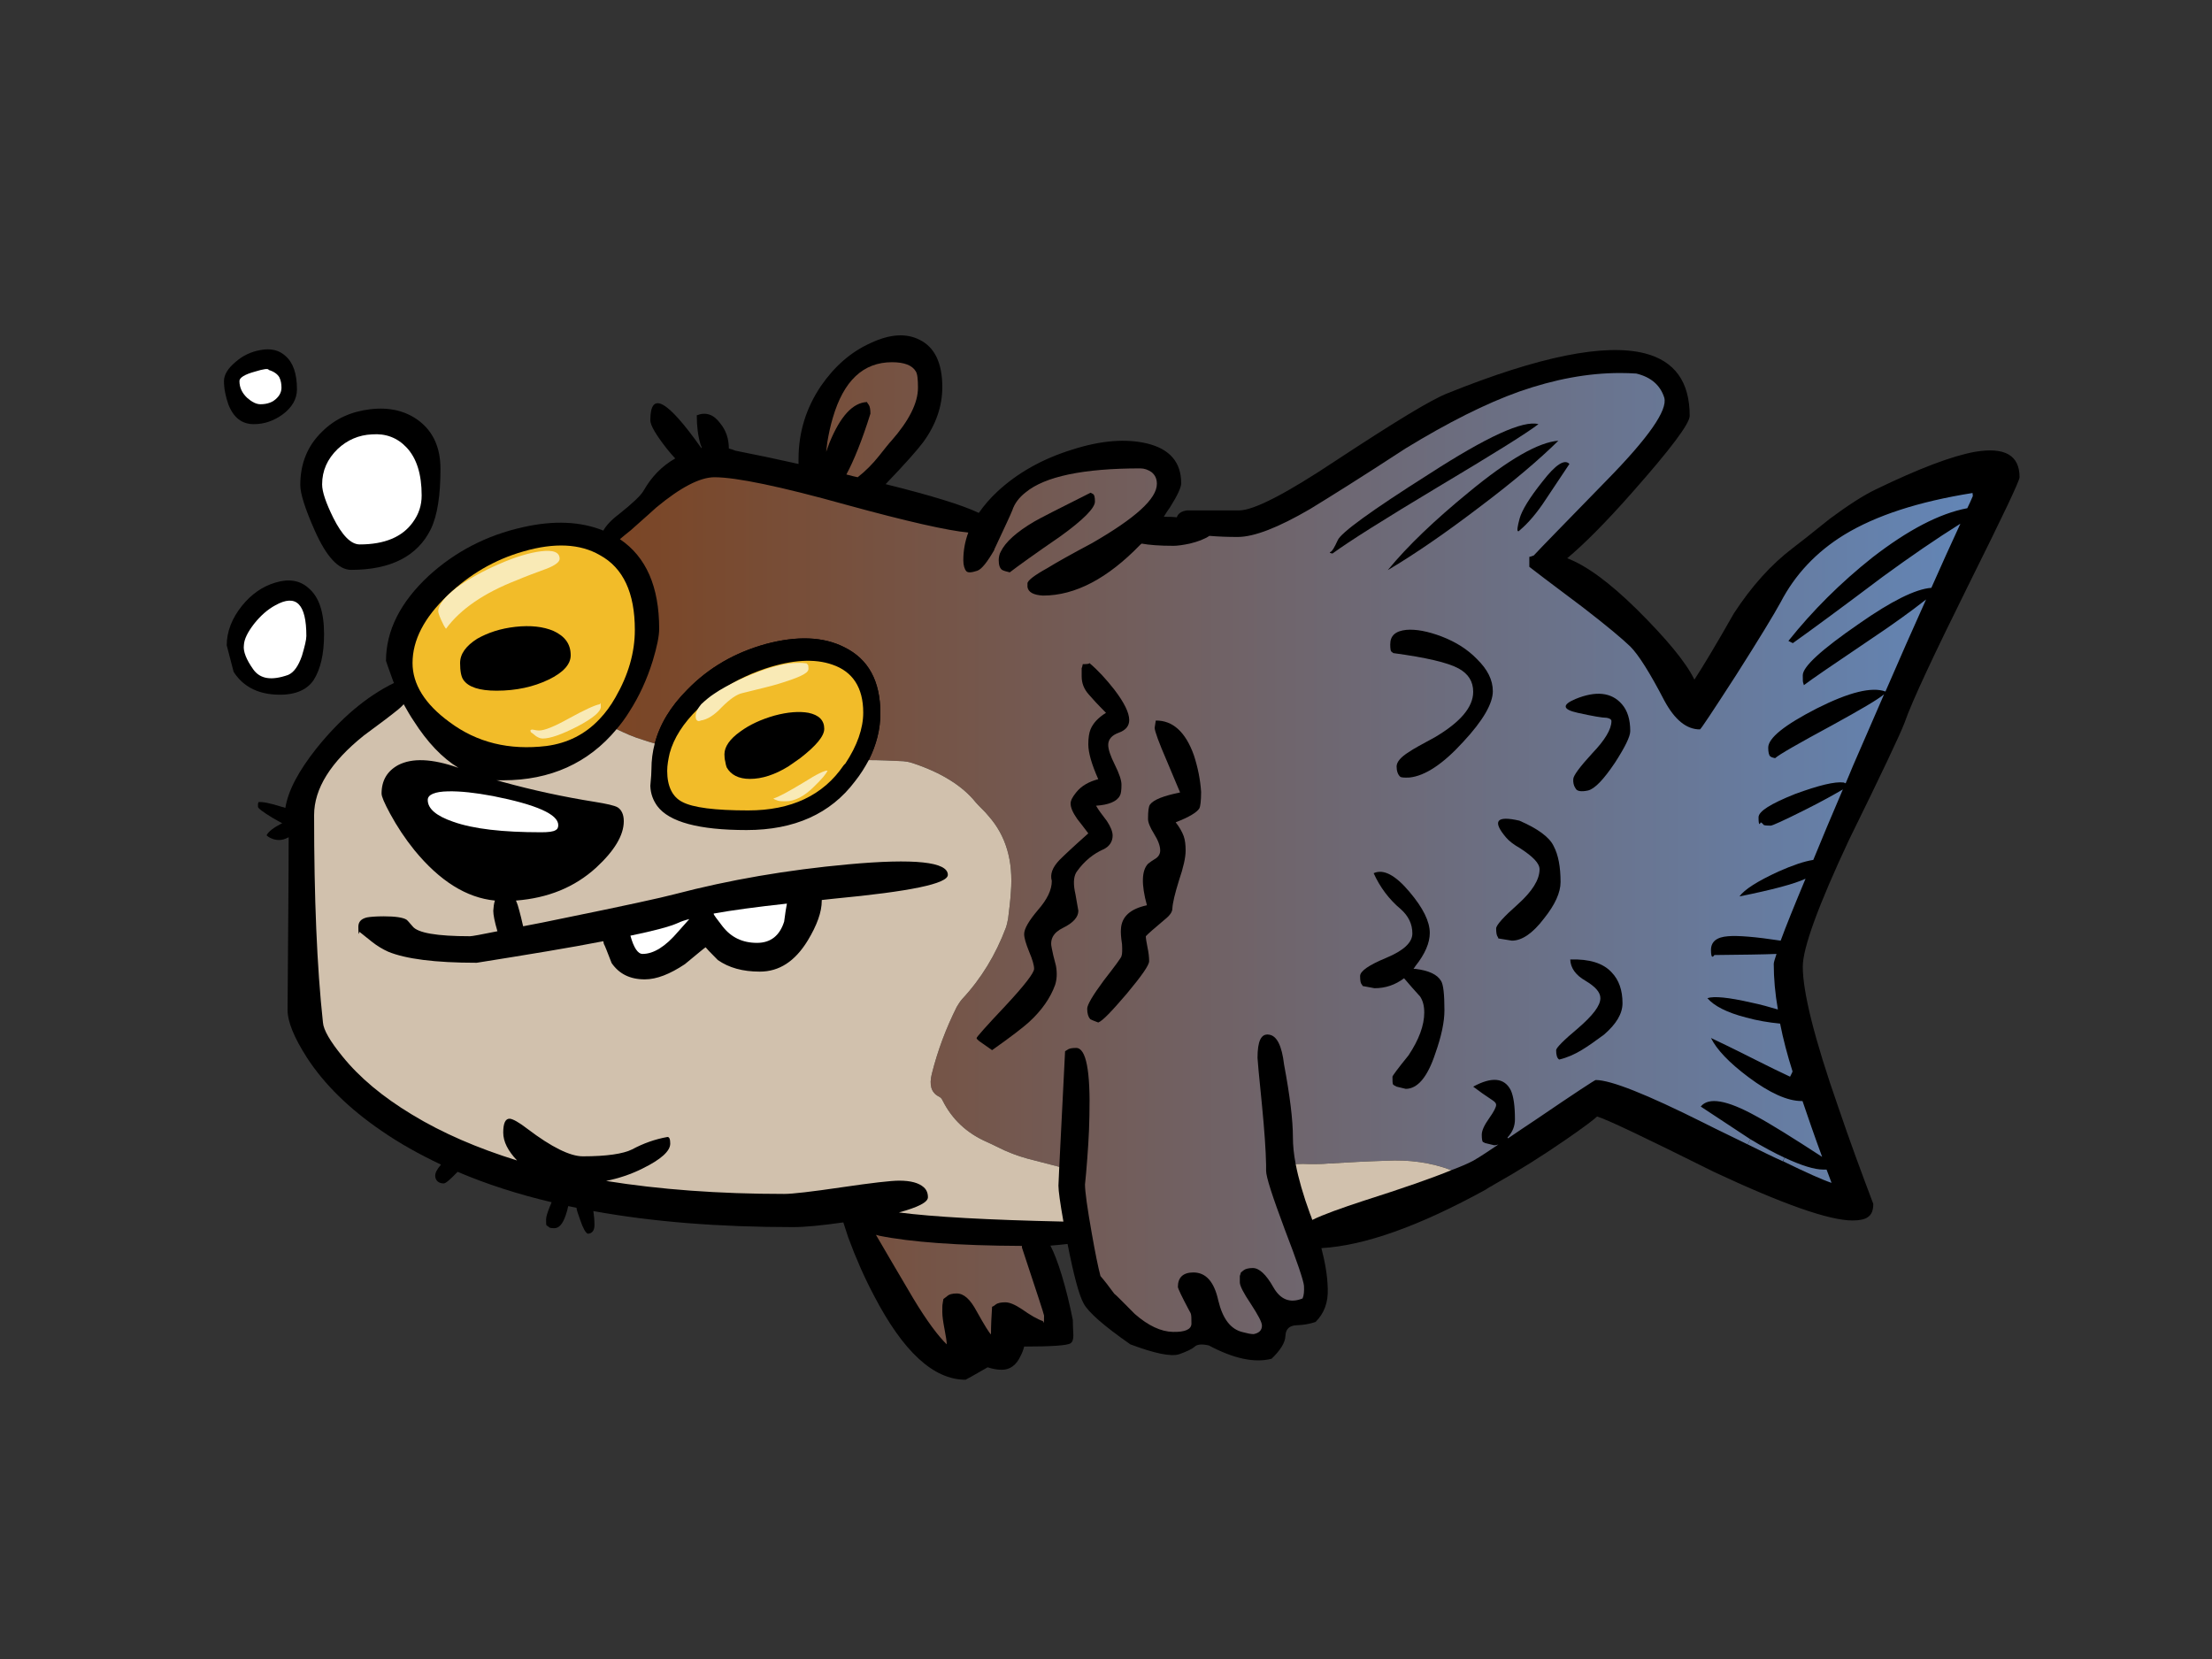 <?xml version="1.0" encoding="UTF-8" standalone="no"?>
<svg
   xmlns:dc="http://purl.org/dc/elements/1.1/"
   xmlns:cc="http://creativecommons.org/ns#"
   xmlns:rdf="http://www.w3.org/1999/02/22-rdf-syntax-ns#"
   xmlns:svg="http://www.w3.org/2000/svg"
   xmlns="http://www.w3.org/2000/svg"
   xmlns:sodipodi="http://sodipodi.sourceforge.net/DTD/sodipodi-0.dtd"
   xmlns:inkscape="http://www.inkscape.org/namespaces/inkscape"
   width="800px"
   height="600px"
   viewBox="0 0 800 600"
   version="1.1"
   id="svg2"
   sodipodi:version="0.32"
   inkscape:version="0.46"
   sodipodi:docname="../sf1.html"
   inkscape:output_extension="org.inkscape.output.svg.inkscape">
  <rect x="0" y="0" width="800" height="600" fill="#333333" stroke="none"/>
  <defs
     id="defs88">
    <inkscape:perspective
       sodipodi:type="inkscape:persp3d"
       inkscape:vp_x="0 : 300 : 1"
       inkscape:vp_y="0 : 1000 : 0"
       inkscape:vp_z="800 : 300 : 1"
       inkscape:persp3d-origin="400 : 200 : 1"
       id="perspective92" />
  </defs>
  <sodipodi:namedview
     inkscape:window-height="824"
     inkscape:window-width="1140"
     inkscape:pageshadow="2"
     inkscape:pageopacity="0.0"
     guidetolerance="10.0"
     gridtolerance="10.0"
     objecttolerance="10.0"
     borderopacity="1.0"
     bordercolor="#666666"
     pagecolor="#ffffff"
     id="base"
     showgrid="false"
     inkscape:zoom="1.3575"
     inkscape:cx="416.51043"
     inkscape:cy="321.83047"
     inkscape:window-x="20"
     inkscape:window-y="20"
     inkscape:current-layer="g4" />
  <g
     transform="matrix(1,0,0,-1,0,600)"
     id="g4">
     <animateMotion values="0,0; 3,30; 0,0" dur="15" calcMode="spline" keySplines="0.5,0,0.5,1;0.5,0,0.5,1" repeatCount="indefinite"/>
    <g
       id="bubble1">
      <path
         transform="translate(99.6,381.1)"
         d="M -12.1,-0.2 C -15.7,-4.7 -17.6,-9.5 -17.6,-14.5 L -15.1,-24.1 C -11.8,-29.2 -6.8,-31.9 -0.1,-32.3 C 6.5,-32.7 11.2,-30.9 13.8,-27.1 C 16.3,-23.2 17.6,-17.7 17.6,-10.5 C 17.6,-2.5 15.8,3 12,6.2 C 8.9,9 4.9,9.7 0,8.2 C -4.7,6.8 -8.7,4 -12.1,-0.2"
         id="path7" />
      <path
         transform="translate(110.8,370)"
         d="M 0,0 C 0,11.6 -3.7,15.3 -11.2,11.1 C -14,9.6 -16.5,7.4 -18.9,4.4 C -21.2,1.4 -22.5,-1.1 -22.6,-3.4 C -22.9,-5.6 -21.7,-8.6 -19.2,-12.1 C -16.7,-15.6 -12.6,-16.2 -6.6,-14.1 C -4.5,-13.2 -2.9,-10.9 -1.6,-7.2 C -0.6,-3.8 0,-1.4 0,0"
         id="path9"
         fill="white" >
        </path>
      <animateTransform attributeName="transform" begin="0" type="translate" from="0,0" to="-30,300" dur="7s" repeatCount="indefinite"/>
    </g>
    <g
       id="bubble2">
      <path
         transform="translate(122.1,437.6)"
         d="M 33.7,-29 C 36.1,-24 37.2,-16.8 37.2,-7.2 C 37.2,0.5 34.6,6.3 29.3,10.3 C 24.6,13.8 18.8,15.2 11.9,14.4 C 5,13.6 -0.9,11 -5.6,6.3 C -10.9,1.2 -13.5,-5.3 -13.5,-13 C -13.5,-16.1 -11.8,-21.5 -8.3,-29.4 C -4.1,-38.9 0.3,-43.7 4.9,-43.7 C 19.3,-43.7 28.9,-38.7 33.7,-29"
         id="path12" />
      <path
         transform="translate(134.5,442.9)"
         d="M 0,0 C -4.7,-0.2 -8.9,-2 -12.4,-5.3 C -16.1,-8.9 -18,-13.1 -18,-18.1 C -18,-20.8 -16.6,-24.8 -14,-30.1 C -10.8,-36.5 -7.6,-39.8 -4.4,-39.8 C 4.6,-39.8 11,-37.1 14.8,-31.8 C 17,-28.8 18,-25.6 18,-22.1 C 18,-14.4 16.2,-8.6 12.5,-4.7 C 9.2,-1.2 5,0.4 0,0"
         id="path14"
         fill="white" />
      <animateTransform attributeName="transform" begin="0" type="translate" from="-50,-50" to="0,300" dur="6s" repeatCount="indefinite"/>te"/>
    </g>
    <g
       id="bubble3">
      <path
         transform="translate(92.2,465.6)"
         d="M 11,5.7 C 8.7,7.8 5.7,8.5 2,7.8 C -1.4,7.2 -4.4,5.8 -7,3.5 C -9.8,1.2 -11.2,-1.2 -11.2,-3.4 C -11.2,-6.2 -10.6,-9 -9.6,-11.9 C -7.7,-16.7 -4.7,-19 -0.4,-19 C 3.4,-19 6.8,-17.8 10,-15.5 C 13.4,-13 15.2,-9.9 15.2,-6.4 C 15.2,-0.7 13.8,3.3 11,5.7"
         id="path17" />
      <path
         transform="translate(97.2,466.2)"
         d="M 0,0 C -0.1,0.6 -1.8,0.4 -5,-0.6 C -8.7,-1.6 -10.6,-2.8 -10.6,-4 C -10.6,-6.3 -9.7,-8.3 -7.8,-10.1 C -6.1,-11.6 -4.5,-12.4 -3,-12.4 C -0.4,-12.4 1.6,-11.6 3,-10.1 C 4.1,-9 4.6,-7.7 4.6,-6.4 C 4.6,-5.1 4.4,-3.8 3.8,-2.6 C 3.2,-1.6 2,-0.6 0,0"
         id="path19"
         fill="white" />
         <animateTransform attributeName="transform" begin="0" type="translate" from="0,-100" to="10,300" dur="8s" repeatCount="indefinite"/>
    </g>
    <path
       id="outline"
       d="M 19.3,-15.3 C 19.3,-3 13.9,4.5 3.1,7.3 C -11.4,11 -35.2,6.2 -68.2,-7.1 C -74,-9.3 -87.4,-17.5 -108.4,-31.3 C -126.7,-43.5 -138.4,-49.5 -143.7,-49.5 L -162.6,-49.5 C -164.4,-49.8 -165.7,-50.5 -166.2,-52 C -167.7,-51.8 -169.3,-51.8 -170.9,-51.8 C -170.2,-50.6 -169.4,-49.4 -168.6,-48.3 C -165.9,-44 -164.6,-41.1 -164.6,-39.7 C -164.6,-32.1 -168.7,-27.3 -176.9,-25.3 C -184.4,-23.5 -193.4,-24.1 -204,-27.5 C -214.7,-30.8 -223.8,-35.9 -231.1,-42.7 C -233.7,-45.1 -236,-47.8 -237.8,-50.4 C -243.9,-47.5 -255,-44.1 -271.5,-40 C -264.4,-32.6 -259.9,-27.5 -257.9,-24.8 C -253.3,-18.5 -251,-11.8 -251,-4.9 C -251,3.7 -253.7,9.5 -259.2,12.2 C -264.1,14.7 -270,14.3 -277,11 C -284.1,7.8 -290,2.6 -294.9,-4.5 C -300.3,-12.5 -303,-21.3 -303,-30.9 L -303,-32.7 C -310.6,-31 -318.1,-29.4 -325.8,-27.9 C -326.6,-27.6 -327.4,-27.3 -328.2,-27.1 C -328.2,-23.7 -329.2,-20.5 -331.4,-17.9 C -333.7,-14.8 -336.5,-13.8 -339.8,-15.1 C -339.8,-18.9 -339.4,-22.5 -338.4,-25.8 C -338.2,-26.1 -338.1,-26.5 -338,-26.9 L -338.2,-26.9 C -350.5,-9.5 -356.6,-6.1 -356.6,-16.9 C -356.6,-18.7 -354.6,-22.1 -350.7,-27.1 C -349.6,-28.5 -348.6,-29.6 -347.6,-30.7 C -352.5,-33.5 -356.2,-37.4 -359,-42.3 C -360,-44.1 -363.1,-47 -368,-50.9 C -370.8,-53 -372.6,-55 -373.6,-56.8 C -381.7,-53.5 -391.5,-53 -402.8,-55.6 C -415.8,-58.5 -427.2,-64.4 -436.8,-73.2 C -447,-82.7 -452.2,-93 -452.2,-103.9 C -452.2,-104 -451.4,-106.3 -449.8,-110.7 C -449.7,-111.1 -449.5,-111.5 -449.3,-111.9 C -459.3,-116.8 -468.6,-124.7 -477.3,-135.5 C -483.8,-143.7 -487.6,-150.8 -488.6,-157.1 C -489,-156.9 -489.4,-156.8 -489.9,-156.7 C -494,-155.4 -496.9,-154.8 -498.3,-155 C -498.4,-155.2 -498.4,-155.4 -498.5,-155.6 L -498.5,-156.7 C -498.5,-157.2 -496.7,-158.6 -493.2,-160.7 C -491.9,-161.5 -490.7,-162.1 -489.6,-162.7 L -489.9,-162.7 C -492.8,-164.2 -494.7,-165.6 -495.4,-167 C -495.1,-167.3 -494.6,-167.7 -493.7,-168.1 C -492.6,-168.6 -491.6,-168.7 -490.7,-168.7 C -489.9,-168.7 -488.7,-168.4 -487.4,-167.7 C -487.4,-181.3 -487.6,-202.1 -487.8,-230.1 C -487.8,-234.5 -485.4,-240.2 -480.8,-247.4 C -474.5,-257.1 -465.5,-265.9 -453.8,-273.9 C -447.3,-278.4 -440.1,-282.4 -432.3,-286.1 C -433.7,-287.7 -434.4,-289 -434.4,-290.1 C -434.4,-290.6 -434.3,-291.1 -434,-291.6 C -433.5,-292.4 -432.6,-292.9 -431.3,-292.9 C -430.6,-292.9 -429,-291.5 -426.3,-288.7 C -416,-293.1 -404.6,-296.8 -392.3,-299.7 C -392.5,-300.3 -392.8,-300.9 -393,-301.4 C -393.8,-303.4 -394.3,-305 -394.3,-305.9 C -394.3,-307.3 -394.3,-308 -394.1,-308.1 C -393.7,-308.4 -393.3,-308.6 -393,-308.9 C -392.8,-309 -392.2,-309.1 -391.4,-309.1 C -389.6,-309.1 -388.3,-307.6 -387.2,-304.4 C -386.8,-303.3 -386.5,-302.1 -386.3,-301.1 C -385.3,-301.3 -384.3,-301.5 -383.3,-301.7 C -383.3,-302.3 -382.8,-303.8 -381.9,-306.3 C -380.9,-309.2 -380,-310.8 -379.2,-311.1 C -377.6,-311 -376.8,-309.9 -376.8,-307.9 C -376.8,-306 -377,-304.4 -377.2,-302.9 C -355.8,-306.8 -331.7,-308.7 -305,-308.7 C -300.6,-308.7 -294.6,-308.1 -286.8,-307 C -286.3,-308.5 -285.7,-310.3 -285,-312.5 C -282.2,-320.1 -279.1,-327.1 -275.7,-333.5 C -265.2,-353.7 -254.2,-363.9 -242.6,-363.9 C -242.5,-363.9 -239.8,-362.4 -234.6,-359.4 C -233,-359.9 -231.4,-360.3 -229.5,-360.3 C -226.5,-360.3 -224.2,-358.6 -222.7,-355.3 C -222.1,-354.2 -221.7,-353.1 -221.4,-351.9 C -211.4,-351.9 -205.7,-351.5 -204.6,-350.7 C -203.9,-350.2 -203.6,-349.3 -203.6,-347.8 C -203.7,-345.8 -203.8,-343.9 -203.8,-342.3 C -204.9,-336.8 -206.2,-331.4 -207.8,-326.1 C -209.2,-321.5 -210.6,-317.9 -211.9,-315.4 C -209.5,-315.2 -207.4,-315 -205.7,-314.8 C -203.5,-326 -201.6,-333.2 -199.9,-336.3 C -198.2,-339.5 -192.6,-344.4 -183,-351.1 C -174.2,-354.4 -168.4,-355.6 -165.4,-354.7 C -162.6,-353.7 -160.7,-352.8 -159.8,-352 C -158.9,-351.1 -157.2,-350.9 -154.6,-351.5 C -145.6,-356.3 -138,-357.9 -131.9,-356.3 C -128.7,-353.2 -127,-350.5 -126.9,-348 C -126.8,-345.5 -125.4,-344.3 -122.9,-344.2 C -120.3,-344.1 -118,-343.7 -116,-343 C -112.9,-339.9 -111.4,-335.9 -111.6,-331 C -111.7,-326.2 -112.6,-321.3 -113.9,-316.3 C -98.2,-315.4 -78.4,-308.3 -54.4,-295.1 C -54,-294.8 -53.5,-294.5 -53,-294.2 C -52.6,-294 -52,-293.7 -51.6,-293.4 C -42.7,-288.4 -34.1,-283 -25.7,-277.2 C -19,-272.6 -15.2,-269.7 -14.2,-268.7 C -10.7,-269.7 3.3,-276.4 28,-288.7 C 53,-300.4 69.7,-306.3 78.2,-306.3 C 80.7,-306.3 82.6,-305.9 83.7,-305.1 C 85.1,-304.2 85.7,-302.6 85.7,-300.3 C 81.5,-289.2 77.2,-277.6 73,-265.2 C 64.4,-240.6 60.2,-223.7 60.2,-214.5 C 60.2,-207.8 65.7,-192.6 76.9,-168.7 C 88.8,-144.5 95.5,-130.3 97,-126.3 C 99.7,-118.5 107.7,-101.5 120.7,-75.3 C 132.6,-51.4 138.6,-38.8 138.6,-37.5 C 138.6,-29.5 133.2,-26.5 122.5,-28.3 C 114.2,-29.8 102.3,-34.3 86.6,-41.9 C 82,-44.1 76.5,-47.7 70,-52.5 C 63.2,-58 58.7,-61.5 56.6,-63.1 C 48.8,-69 41.7,-76.9 35.3,-86.7 C 29,-97.8 24.2,-105.8 21,-110.7 C 18,-104.5 11,-96 0,-85.1 C -9.6,-75.7 -17.9,-69.5 -25,-66.8 C -18.9,-61.7 -10.9,-53.7 -1.4,-42.9 C 12.4,-27.3 19.3,-18.1 19.3,-15.3"
       transform="translate(591.8,464.9)" />
    <g
       id="body">
      <defs
         id="defs23">
        <linearGradient
           id="gradient-body"
           gradientUnits="userSpaceOnUse"
           x1="220"
           y1="0"
           x2="710"
           y2="0">
          <stop
             offset="0"
             stop-color="#7b4524"
             id="stop26" />
          <stop
             offset="1"
             stop-color="#6385b5"
             id="stop28" />
        </linearGradient>
      </defs>
      <path
         id="ear-right"
         d="M 301.2,448.9 C 300.299,445.9 299.7,443 299.201,440 L 299.201,440 C 299.1,438.9 298.9,437.8 298.8,436.6 L 298.8,436.6 C 299.201,437.701 299.6,438.799 300,439.9 L 300,439.9 C 303.9,449.4 308.4,454.4 313.6,454.6 L 313.6,454.6 C 313.6,454.4 313.799,454.1 314.2,453.6 L 314.2,453.6 C 314.6,453 314.8,451.9 314.8,450.4 L 314.8,450.4 C 311.8,440.8 308.8,433.4 306.1,428.4 L 306.1,428.4 C 307.9,427.9 309.299,427.6 310.2,427.4 L 310.2,427.4 C 313,429.6 315.6,432.2 317.9,435.1 L 317.9,435.1 C 320.2,438 321.701,439.9 322.4,440.6 L 322.4,440.6 C 328.8,447.9 332,454.3 332,459.8 L 332,459.8 C 332,462.8 331.799,464.8 331.2,465.701 L 331.2,465.701 C 329.9,467.9 327,469 322.6,469 L 322.6,469 C 312.2,469 305.1,462.299 301.2,448.9"
         fill="url(#gradient-body)" />
      <path
         id="paw-right"
         d="M 330.3,130.4 C 335.299,122.1 339.4,116.7 342.4,113.8 L 342.4,113.8 C 342.4,114.799 342.1,116.7 341.6,119.299 L 341.6,119.299 C 341.1,121.9 340.799,124 340.799,125.4 L 340.799,125.4 C 340.799,127.1 340.799,128.1 340.9,128.4 L 340.9,128.4 C 340.9,128.8 341.1,129.4 341.2,130.2 L 341.2,130.2 L 342.4,131.1 C 343.201,131.899 344.4,132.2 346,132.2 L 346,132.2 C 348.6,132.2 350.9,130.1 353.201,125.8 L 353.201,125.8 C 356.1,120.6 357.799,117.9 358.4,117.4 L 358.4,117.4 C 358.4,120.9 358.6,124.2 358.799,127.4 L 358.799,127.4 C 358.9,127.4 359.4,127.6 360.1,128.201 L 360.1,128.201 C 360.9,128.8 362.1,129 363.6,129 L 363.6,129 C 365.2,129 367.2,128.1 369.6,126.5 L 369.6,126.5 C 372.6,124.4 375.1,122.9 377.2,122.2 L 377.2,122.2 C 377.2,121.9 377.3,121.7 377.4,121.7 L 377.4,121.7 C 377.6,121.7 377.6,122.6 377.6,124.2 L 377.6,124.2 C 377.6,124.601 374.9,132.799 369.6,148.8 L 369.6,148.8 L 369.6,149.4 C 346.4,149.5 329.2,150.799 317.9,153.1 L 317.9,153.1 C 317.8,153.2 317.7,153.2 317.6,153.2 L 317.6,153.2 L 316.8,153.4 C 320,147.9 324.5,140.2 330.3,130.4"
         fill="url(#gradient-body)" />
      <path
         id="back"
         d="M 549.5,458.4 C 537.4,454.1 523.7,447.2 508.3,437.8 L 508.3,437.8 C 492.1,427.2 480.5,420 473.8,415.9 L 473.8,415.9 C 462.299,409.2 453.6,405.8 447.6,405.8 L 447.6,405.8 C 444.299,405.8 440.9,405.9 437.4,406.201 L 437.4,406.201 C 435.6,405 433.201,404.1 430.3,403.4 L 430.3,403.4 C 427.9,402.9 425.9,402.6 424.4,402.6 L 424.4,402.6 C 419.4,402.6 415.6,402.9 412.9,403.4 L 412.9,403.4 C 412.7,403.3 412.6,403.1 412.4,403 L 412.4,403 C 400.6,390.8 388.9,384.6 377.2,384.6 L 377.2,384.6 C 373.8,384.799 371.9,385.799 371.6,387.7 L 371.6,387.7 L 371.6,389 C 371.6,390 374,391.9 378.9,394.6 L 378.9,394.6 C 381.8,396.4 387.1,399.4 395,403.6 L 395,403.6 C 410.6,412.6 418.4,419.6 418.4,425 L 418.4,425 C 418.4,426.8 417.8,428.2 416.4,429.3 L 416.4,429.3 C 415.201,430.1 413.9,430.6 412.4,430.6 L 412.4,430.6 C 391.8,430.6 377.9,427.7 370.9,421.9 L 370.9,421.9 C 368.6,420.1 366.9,417.9 366.1,415.4 L 366.1,415.4 C 365.6,414.1 363.5,409.6 359.8,401.701 L 359.8,401.701 C 359.7,401.6 359.6,401.4 359.6,401.1 L 359.6,401.1 C 357.1,396.8 355.1,394.2 353.5,393.6 L 353.5,393.6 C 351.4,392.9 350.1,392.8 349.5,393.4 L 349.5,393.4 C 348.799,394.2 348.4,395.6 348.4,397.4 L 348.4,397.4 C 348.4,400.9 349,404.2 350.2,407.4 L 350.2,407.4 C 342.7,408.1 328.1,411.4 306.2,417.4 L 306.2,417.4 C 282.2,424.1 266.2,427.4 258.4,427.4 L 258.4,427.4 C 253.201,427.4 246.2,423.8 237.4,416.5 L 237.4,416.5 C 236.8,415.9 233.7,413.2 228.1,408.2 L 228.1,408.2 C 226.5,406.9 225.2,405.9 224.2,405 L 224.2,405 C 233.7,398.6 238.4,387.8 238.4,372.6 L 238.4,372.6 C 238.4,369.9 237.6,366.1 236.1,361.1 L 236.1,361.1 C 234,354.299 231.2,348.2 227.6,342.6 L 227.6,342.6 C 226.201,340.3 224.6,338.2 223,336.299 L 223,336.299 C 226.1,334.8 229.2,333.4 232.6,332.4 L 232.6,332.4 C 234.1,331.9 235.4,331.5 236.8,331.1 L 236.8,331.1 C 238.6,338 242.5,344.5 248.6,350.6 L 248.6,350.6 C 256.4,358.6 265.8,364 277,367.1 L 277,367.1 C 288.2,370.1 297.8,369.8 305.4,365.9 L 305.4,365.9 C 314.1,361.6 318.4,353.7 318.4,342 L 318.4,342 C 318.4,336.299 317,330.701 314.2,325.1 L 314.2,325.1 C 318.2,325.1 322.4,324.9 326.7,324.7 L 326.7,324.7 C 327.8,324.6 328.9,324.4 330.1,324 L 330.1,324 C 340.4,320.6 348.1,315.8 352.9,309.8 L 352.9,309.8 C 353.6,309 354.4,308.201 355.2,307.4 L 355.2,307.4 C 356,306.6 356.8,305.8 357.5,304.9 L 357.5,304.9 C 363.8,297.8 366.5,288.7 365.6,277.4 L 365.6,277.4 C 365.4,274.2 365,271 364.6,267.799 L 364.6,267.799 C 364.4,266.8 364.2,265.7 363.8,264.5 L 363.8,264.5 C 360.1,254.7 354.9,246.1 348,238.7 L 348,238.7 C 347.2,237.8 346.6,236.8 346,235.8 L 346,235.8 C 342.1,228 339.1,220 337,211.6 L 337,211.6 C 336,207.6 336.8,204.9 339.4,203.5 L 339.4,203.5 C 340.1,203.2 340.6,202.7 340.9,202 L 340.9,202 C 344.299,195.2 349.6,190.201 356.9,187 L 356.9,187 C 358.1,186.5 359.4,185.8 360.7,185.2 L 360.7,185.2 C 364.2,183.4 367.9,182 371.5,181 L 371.5,181 C 375.4,180 379.201,179 383.1,178 L 383.1,178 C 384,195.799 384.701,209.8 385.2,219.8 L 385.2,219.8 L 386,220.3 C 386.6,220.8 387.6,221 389.201,221 L 389.201,221 C 392.8,221 394.4,212.8 394,196.5 L 394,196.5 C 393.9,189.7 393.4,182.8 392.8,175.7 L 392.8,175.7 C 392.6,174.299 392.6,173 392.4,171.6 L 392.4,171.6 C 392.4,169.2 393.2,163.201 394.9,153.7 L 394.9,153.7 C 396.1,146.9 397.1,141.9 398,138.5 L 398,138.5 C 399.4,136.9 401.1,134.7 403,132.1 L 403,132.1 C 403.6,131.701 406,129.2 410.4,124.799 L 410.4,124.799 C 415.3,120.5 419.9,118.4 424.201,118.3 L 424.201,118.3 C 428.6,118.201 430.799,119.201 430.9,121.2 L 430.9,121.2 C 430.9,123.2 430.9,124.5 430.6,125.1 L 430.6,125.1 C 430.4,125.4 430.2,125.9 430,126.2 L 430,126.2 C 427.4,131.1 426,134 426,134.6 L 426,134.6 C 426,138 427.9,139.8 431.6,139.8 L 431.6,139.8 C 436.1,139.8 439.1,136.5 440.6,129.7 L 440.6,129.7 C 442.201,123 445.1,119.201 449.5,118.201 L 449.5,118.201 C 451,117.8 452.299,117.5 453.4,117.5 L 453.4,117.5 C 455.4,117.9 456.4,118.9 456.4,120.6 L 456.4,120.6 C 456.4,121.8 455,124.4 452.4,128.4 L 452.4,128.4 C 449.7,132.4 448.4,135 448.4,136.201 L 448.4,136.201 L 448.4,138.6 C 448.6,138.9 448.6,139.3 448.799,139.8 L 448.799,139.8 L 449.8,140.6 C 450.4,141.1 451.6,141.4 453.1,141.4 L 453.1,141.4 C 455.4,141.4 457.9,139.1 460.5,134.5 L 460.5,134.5 C 463.1,129.9 466.6,128.6 471.1,130.4 L 471.1,130.4 C 471.6,131.6 471.7,133.1 471.6,135 L 471.6,135 C 471.4,137 469.1,143.8 464.6,155.5 L 464.6,155.5 C 460.201,167.3 457.9,174.299 457.9,176.6 L 457.9,176.6 L 457.9,178.799 C 457.799,184 457.3,191.201 456.4,200.4 L 456.4,200.4 C 455.3,211.2 454.8,216.8 454.8,217.399 L 454.8,217.399 C 454.8,223.5 456.1,226.3 459,225.8 L 459,225.8 C 461.8,225.4 463.6,221.8 464.4,215 L 464.4,215 C 466.5,203.8 467.6,195 467.6,188.6 L 467.6,188.6 C 467.6,185.8 467.9,182.6 468.6,179 L 468.6,179 C 470.4,179.1 472.1,179.1 473.9,179 L 473.9,179 C 476.1,179 478.201,179 480.4,179.2 L 480.4,179.2 C 487.3,179.6 494.2,180 501.1,180.2 L 501.1,180.2 C 509.8,180.7 517.7,179.5 524.9,176.8 L 524.9,176.8 C 528.4,178.1 530.9,179.2 532.8,180.2 L 532.8,180.2 C 533.201,180.4 535.9,182 540.6,185.2 L 540.6,185.2 C 541.1,185.5 541.5,185.8 541.9,186.1 L 541.9,186.1 C 541.399,185.899 540.9,185.8 540.4,185.8 L 540.4,185.8 L 537.1,186.6 C 536.701,186.799 536.4,187 536.3,187 L 536.3,187 C 536.1,187.2 535.9,188 535.9,189.6 L 535.9,189.6 C 535.9,191.201 536.899,193.2 538.6,195.6 L 538.6,195.6 C 540.3,198 541.1,199.6 541.1,200.4 L 541.1,200.4 C 541.1,200.9 540.8,201.4 539.9,202 L 539.9,202 C 537.3,203.701 534.9,205.4 532.8,207 L 532.8,207 C 539.6,210.7 544.1,210.2 546.4,205.7 L 546.4,205.7 C 547.4,203.5 547.9,200 547.9,195.2 L 547.9,195.2 C 547.9,192.8 547.1,190.6 545.2,188.6 L 545.2,188.6 L 545.4,188.3 C 548.4,190.3 551.8,192.7 555.799,195.3 L 555.799,195.3 C 569.6,204.701 576.8,209.4 577.1,209.4 L 577.1,209.4 C 582.6,209.4 595.6,204.2 616,194 L 616,194 C 621.9,191 627.3,188.5 632.1,186.1 L 632.1,186.1 L 633,188 C 621.6,195.5 615.6,199.5 615.1,199.8 L 615.1,199.8 C 617.899,203.3 624.5,202.2 635,196.4 L 635,196.4 C 640.399,193.5 648.4,188.5 659,181.6 L 659,181.6 C 656.1,189.5 653.8,196.2 651.9,201.8 L 651.9,201.8 L 651.5,201.8 C 646.5,201.8 640,204.701 632.4,210.4 L 632.4,210.4 C 625.3,215.7 620.8,220.5 618.799,224.6 L 618.799,224.6 C 620.5,223.799 626,221.2 635.1,216.6 L 635.1,216.6 C 639.5,214.4 643.5,212.4 647.4,210.6 L 647.4,210.6 L 648.1,212 L 648.3,212.5 C 646.4,218.5 644.899,224.2 643.8,229.8 L 643.8,229.8 C 639.6,230.2 635.5,230.9 631.5,232 L 631.5,232 C 624.5,233.8 619.9,236.201 617.5,239 L 617.5,239 C 619.9,239.8 625.1,239.3 633.4,237.4 L 633.4,237.4 C 636.799,236.7 640,235.8 643,234.9 L 643,234.9 C 642,240.6 641.5,246.1 641.5,251.4 L 641.5,251.4 C 641.5,251.9 641.9,253.201 642.5,255 L 642.5,255 C 637.5,254.8 630,254.7 620,254.6 L 620,254.6 C 619.799,254.201 619.5,254 619.4,254 L 619.4,254 C 619,253.9 618.799,254.8 618.799,256.4 L 618.799,256.4 C 618.799,259.4 620.8,261.1 625,261.4 L 625,261.4 C 628.5,261.7 634.8,261.2 644,259.799 L 644,259.799 C 645.9,265 648.9,272.4 653,282.2 L 653,282.2 C 648.9,280.3 641,278.2 629.1,275.8 L 629.1,275.8 C 630.9,278.3 635.6,281.299 643.2,284.8 L 643.2,284.8 C 648.4,287.1 652.5,288.5 655.799,289 L 655.799,289 C 658.8,296.4 662.4,304.9 666.5,314.5 L 666.5,314.5 C 663.6,312.799 659,310.2 652.6,307 L 652.6,307 C 645,303.2 641,301.4 640.399,301.4 L 640.399,301.4 C 638.8,301.4 638,301.5 637.799,301.7 L 637.799,301.7 C 637.5,302.2 637.1,302.4 636.799,302.6 L 636.799,302.6 C 636.6,302.2 636.5,302 636.4,302 L 636.4,302 C 636.1,301.9 636,302.8 636,304.4 L 636,304.4 C 636,306.6 640.399,309.299 649.1,312.799 L 649.1,312.799 C 657.8,316 663.6,317.4 666.8,317 L 666.8,317 L 667.5,316.7 C 668.4,318.7 669.2,320.8 670.1,322.9 L 670.1,322.9 C 674,331.799 677.8,340.6 681.4,348.9 L 681.4,348.9 C 679,346.9 672.799,343.3 662.8,337.8 L 662.8,337.8 C 650.4,331.1 643.4,327.1 642,325.8 L 642,325.8 C 641,326 640.5,326.201 640.201,326.5 L 640.201,326.5 C 639.8,326.8 639.5,327.9 639.5,329.6 L 639.5,329.6 C 639.5,333.1 645.4,337.8 657.1,343.8 L 657.1,343.8 C 668.8,349.7 677,351.7 681.9,349.9 L 681.9,349.9 C 687,361.7 691.9,372.8 696.6,383.2 L 696.6,383.2 C 691.4,379.1 684.5,374.1 676.1,368.5 L 676.1,368.5 C 662.899,359.6 655,354.2 652.4,352.201 L 652.4,352.201 C 652.4,352.3 652.3,352.6 652.2,352.9 L 652.2,352.9 C 652,353.201 652,354.2 652,355.8 L 652,355.8 C 652,358.9 658.8,365.1 672.3,374.4 L 672.3,374.4 C 684,382.6 692.8,387 698.5,387.4 L 698.5,387.4 C 702.1,395.6 705.6,403.2 709,410.6 L 709,410.6 C 700.2,405.1 690.9,398.7 680.899,391.4 L 680.899,391.4 C 665.9,380.1 655,372.1 648.4,367.4 L 648.4,367.4 L 646.799,368.2 C 655.5,379.1 665.6,389.201 677.201,398.4 L 677.201,398.4 C 690,408.299 701.4,414.3 711.5,416.201 L 711.5,416.201 C 712.201,417.7 712.9,419.1 713.5,420.6 L 713.5,420.6 L 713.4,421.7 C 693.9,418.6 678.5,413.6 667,406.6 L 667,406.6 C 656.9,400.4 649.201,392.2 644,382.2 L 644,382.2 C 641.6,377.8 636.2,368.9 627.799,355.7 L 627.799,355.7 C 619.4,342.7 615.1,336.2 614.8,336.2 L 614.8,336.2 C 609.9,336.2 605.7,339.701 602,346.5 L 602,346.5 C 596.7,356.701 592.6,363.2 589.6,366.2 L 589.6,366.2 C 586.8,368.9 581.1,373.7 572.4,380.4 L 572.4,380.4 C 560.5,389.299 554.1,394.2 553.1,395 L 553.1,395 L 553.1,398.6 C 553.3,398.6 553.9,398.8 554.701,399.1 L 554.701,399.1 C 557,401.6 565.799,410.6 581,426.2 L 581,426.2 C 596.201,441.7 603.2,451.7 601.9,456.2 L 601.9,456.2 C 600.5,460.6 597.2,463.6 591.799,464.9 L 591.799,464.9 C 589.85,465.03 587.887,465.096 585.911,465.096 L 585.911,465.096 C 574.307,465.096 562.232,462.843 549.5,458.4"
         fill="url(#gradient-body)" />
      <path
         id="tail-bottom"
         d="M 644.899,180 C 653.3,175.9 659.1,173.299 662.4,172.201 L 662.4,172.201 C 661.8,173.8 661.2,175.5 660.6,177 L 660.6,177 L 659.5,177 C 656.1,177 651.5,178.5 645.4,181.3 L 645.4,181.3"
         fill="url(#gradient-body)" />
      <path
         id="tail-middle"
         d=" M 632.1,186.1 C 636.799,183.8 641,181.7 644.8,180 L 644.8,180 L 645.4,181.3 C 641.8,183 637.6,185.2 633,188 L 633,188"
         fill="url(#gradient-body)" />
    </g>
    <path
       style="fill:#f2bc29"
       id="path36"
       d="M 216.8,339.9 C 219,342.2 220.9,344.8 222.6,347.8 C 227.2,355.8 229.6,363.9 229.6,372.2 C 229.6,385.6 225.4,394.6 217,399.2 C 209.8,403.4 200.5,403.8 189.4,400.6 C 178.8,397.6 169.7,392.2 161.8,384.6 C 153.4,376.6 149.2,368.5 149.2,360.2 C 149.2,352.6 153.6,345.4 162.5,338.9 C 172.5,331.4 184.2,328.6 197.6,330.2 C 205.2,331.2 211.6,334.4 216.8,339.9" />
    <path
       id="pupil-right"
       d="M 186.4,373.3 C 181,372.7 176.5,371.2 172.6,369 C 168.5,366.4 166.4,363.5 166.4,360.2 C 166.4,357.3 166.8,355.2 167.6,354.1 C 169.4,351.5 173.4,350.2 179.6,350.2 C 186.7,350.2 193,351.6 198.4,354.2 C 203.8,356.8 206.4,359.8 206.4,363 C 206.4,367.1 204.3,369.9 200.2,371.8 C 196.5,373.4 191.8,373.9 186.4,373.3"
       inkscape:label="#path38">
            <animateMotion path="M 10.687,20.228 C 19.435,28.099 28.669,29.148 29.155,24.95 C 29.641,20.753 25.753,9.733 22.351,8.684 C 18.949,7.634 4.854,7.634 5.826,12.357 C 6.798,17.079 10.201,20.753 10.687,20.228 z" dur="4s" repeatCount="indefinite"/>
       </path>
    <path
       style="fill:#f9eab6"
       id="path40"
       d="M 197.9,394.4 C 200.9,395.6 202.4,396.8 202.4,397.9 C 202.4,400.3 200.1,401.2 195.5,400.6 C 191.5,400.1 186.4,398.6 180.5,396 C 174.5,393.4 169.5,390.6 165.3,387.6 C 160.8,384.1 158.5,381.2 158.5,378.9 C 158.5,378.5 158.8,377.5 159.5,375.9 C 160.2,374.3 160.8,373.2 161.3,372.6 C 166.5,379.7 175.1,385.6 187,390.2 C 189.8,391.4 193.5,392.8 197.9,394.4" />
    <path
       style="fill:#f9eab6"
       id="path42"
       d="M 217.1,345.7 L 216.9,345.3 C 215.1,345 211.3,343.2 205.8,340.2 C 200.6,337.3 197,335.8 194.9,335.8 C 194.5,335.8 193.7,335.9 192.8,336.1 C 192.3,336.2 192,336.1 191.8,335.8 L 192,335.2 C 192.3,335 193,334.5 193.8,333.8 C 194.7,333.2 195.5,332.9 196.3,332.9 C 199,332.9 203.2,334.4 208.7,337.2 C 214.4,340.2 217.3,342.6 217.3,344.4 C 217.3,345.3 217.2,345.7 217.1,345.7" />
    <g
       id="teeth">
      <path
         id="tooth-left"
         transform="translate(258.2,269.2)"
         d="M 0,0 C 0,-0.1 1,-1.5 3.1,-4.2 C 6.2,-8.2 10.3,-10.2 15.6,-10.2 C 20.5,-10.2 23.8,-7.6 25.4,-2.5 C 25.8,0.5 26.1,2.6 26.4,4 C 15.4,2.8 6.5,1.6 -0.1,0.4"
         fill="white" />
      <path
         id="tooth-right"
         transform="translate(249.3,267.6)"
         d="M 0,0 C -1.6,-0.4 -3.1,-0.9 -4.1,-1.4 C -7,-2.7 -12.6,-4.2 -21.3,-6 C -20.1,-10.4 -18.6,-12.6 -16.9,-12.6 C -12.9,-12.6 -8.6,-9.9 -4.1,-4.6 C -2.5,-2.8 -1.1,-1.2 0,0"
         fill="white" />
    </g>
    <path
       id="nose"
       transform="translate(201,299.8)"
       d="M 0,0 C 0.6,0.3 0.9,0.9 0.9,1.8 C 0.9,5.7 -7,9.2 -22.7,12.3 C -29.1,13.5 -34.5,14.1 -39,14 C -43.8,13.9 -46.3,12.8 -46.3,10.9 C -46.3,7.7 -43.2,5.1 -37.1,3 C -29.8,0.4 -19.2,-0.8 -5.3,-0.8 C -2.7,-0.8 -0.9,-0.6 0,0"
       fill="white" />
    <path
       id="path49"
       d="M 305.4,365.9 C 297.8,369.8 288.2,370.1 277,367.1 C 265.8,364 256.4,358.6 248.6,350.6 C 242.5,344.5 238.6,338 236.8,331.1 C 236,328.1 235.6,325 235.6,321.8 C 235.6,320.8 235.5,318.8 235.2,315.8 C 235.3,312.9 236.2,310.6 237.7,308.5 C 242,302.7 252.8,299.8 270,299.8 C 287.3,299.8 300.4,305.7 309.2,317.4 C 311.2,319.9 312.8,322.5 314.2,325.1 C 317,330.7 318.4,336.3 318.4,342 C 318.4,353.7 314.1,361.6 305.4,365.9" />
    <path
       style="fill:#f2bc29"
       id="path51"
       d="M 252.7,339.7 C 252.3,339.7 252.1,340.1 252.1,340.9 C 252.1,342.2 252.8,343.6 254,345 C 253.4,344.6 252.9,344.1 252.4,343.6 C 247.1,338.4 243.7,333.1 242.2,327.6 C 241.7,325.4 241.3,323.3 241.3,321.2 C 241.3,315.6 243.2,311.8 246.7,310 C 250.6,307.9 258.6,306.9 270.6,306.9 C 286.1,306.9 297.7,312.3 305.1,323.2 C 305.3,323.4 305.5,323.7 305.7,323.8 C 310,330.3 312.2,336.5 312.2,342.3 C 312.2,351.3 308.4,357.1 301.1,359.6 C 294.6,361.9 286.5,361.4 276.8,358.2 C 270,355.9 263.9,352.8 258.6,348.7 C 260.9,350.3 263.9,351.9 267.6,353.7 C 277.8,358.4 285.8,360.4 291.5,359.6 C 291.8,359.4 291.9,358.9 291.9,358.1 C 291.9,356.8 288.2,355.2 280.9,353 C 278.6,352.3 274.3,351.3 268.3,349.8 C 266.1,349.3 263.6,347.5 260.7,344.6 C 258.1,341.8 255.6,340.2 253.3,339.9 C 253.1,339.8 252.9,339.7 252.7,339.7" />
    <path
       id="pupil-left"
       d="M 292.4,342.2 C 289.1,342.8 284.9,342.5 280.1,341.2 C 275.2,339.8 271.1,337.9 267.7,335.4 C 263.9,332.7 262,329.9 262,327.2 C 262,326.2 262.1,325.3 262.3,324.6 C 262.4,323.8 262.6,323.1 262.8,322.5 C 264.3,319.8 267.1,318.3 271.2,318.3 C 275.6,318.3 280.2,319.8 285.1,322.8 C 286.5,323.7 287.9,324.8 289.4,325.8 C 295.2,330.3 298.1,333.8 298.1,336.4 C 298.1,339.5 296.2,341.4 292.4,342.2"
       inkscape:label="#path53">
       <animateMotion path="M 0.351,5.947 C 6.477,11.773 12.942,12.55 13.282,9.443 C 13.623,6.335 10.9,-1.822 8.518,-2.599 C 6.136,-3.376 -3.732,-3.376 -3.052,0.12 C -2.371,3.616 0.011,6.335 0.351,5.947 z" dur="4.2s" repeatCount="indefinite"/>
    </path>
    <path
       style="fill:#f9eab6"
       id="path55"
       d="M 294.4,315.5 C 297.1,318.1 298.8,320.1 299.3,321.3 C 298.3,321.4 295.5,320.1 290.8,317.1 C 285.3,313.8 281.7,311.8 279.7,311.2 C 280,310.9 280.6,310.7 281.4,310.4 C 282.3,310.2 283.2,310.2 284.2,310.2 C 287.3,310.2 290.8,311.9 294.4,315.5" />
    <path
       style="fill:#f9eab6;stroke:#f9eab6"
       id="path57"
       d="M 252.1,340.9 C 252.1,340.1 252.3,339.7 252.7,339.7 C 252.9,339.7 253.1,339.8 253.3,339.9 C 255.6,340.2 258.1,341.8 260.7,344.6 C 263.6,347.5 266.1,349.3 268.3,349.8 C 274.3,351.3 278.6,352.3 280.9,353 C 288.2,355.2 291.9,356.8 291.9,358.1 C 291.9,358.9 291.8,359.4 291.7,359.4 C 291.6,359.4 291.6,359.4 291.5,359.6 C 285.8,360.4 277.8,358.4 267.6,353.7 C 263.9,351.9 260.9,350.3 258.6,348.7 C 256.9,347.6 255.4,346.3 254,345 C 252.8,343.6 252.1,342.2 252.1,340.9" />
    <g
       id="face">
      <path
         transform="translate(357.5,304.9)"
         d="M 0,0 C -0.7,0.9 -1.5,1.7 -2.3,2.5 C -3.1,3.3 -3.9,4.1 -4.6,4.9 C -9.4,10.9 -17.1,15.7 -27.4,19.1 C -28.6,19.5 -29.7,19.7 -30.8,19.8 C -35.1,20 -39.3,20.2 -43.3,20.2 C -44.7,17.6 -46.3,15 -48.3,12.5 C -57.1,0.8 -70.2,-5.1 -87.5,-5.1 C -104.7,-5.1 -115.5,-2.2 -119.8,3.6 C -121.3,5.7 -122.2,8 -122.3,10.9 C -122,13.9 -121.9,15.9 -121.9,16.9 C -121.9,20.1 -121.5,23.2 -120.7,26.2 C -122.1,26.6 -123.4,27 -124.9,27.5 C -128.3,28.5 -131.4,29.9 -134.5,31.4 C -144.7,19.1 -158.5,12.9 -175.5,12.9 L -178,12.9 C -177.2,12.8 -176.5,12.5 -175.7,12.3 C -164.8,9.3 -153.7,6.9 -142.4,5.1 C -138.1,4.4 -135.3,3.8 -134.1,3.1 C -132.7,2.2 -131.9,0.5 -131.9,-1.9 C -131.9,-7 -135.3,-12.6 -141.9,-18.7 C -149.7,-25.8 -159.3,-29.7 -170.9,-30.6 C -170.4,-31.7 -170,-33 -169.7,-34.2 C -169.3,-35.7 -168.8,-37.6 -168.3,-39.9 C -164,-39.1 -159,-38.1 -153.3,-36.9 C -131.7,-32.5 -118.4,-29.6 -113.5,-28.3 C -93.7,-23.1 -72.7,-19.5 -50.7,-17.5 C -26.7,-15.3 -14.7,-16.6 -14.7,-21.3 C -14.7,-24.5 -28.3,-27.3 -55.7,-29.9 C -57.3,-30.1 -58.8,-30.2 -60.3,-30.4 L -60.3,-30.7 C -60.3,-34.7 -62,-39.5 -65.4,-45.1 C -70,-52.6 -75.7,-56.3 -82.7,-56.3 C -88.9,-56.3 -93.9,-54.9 -97.9,-52.1 C -100.7,-49.3 -102.2,-47.7 -102.3,-47.5 C -102.7,-47.7 -105.2,-49.8 -109.8,-53.6 C -115.2,-57.2 -120,-59.1 -124.3,-59.1 C -129.7,-59.1 -133.6,-57.1 -136.3,-53.2 C -137.9,-49.1 -138.8,-46.7 -139.1,-46.3 L -139.3,-45.3 C -151,-47.6 -166.3,-50.1 -185.1,-53.1 C -200.2,-53.1 -210.8,-51.7 -217.1,-49.1 C -219.1,-48.2 -221.1,-47 -223,-45.5 C -225.5,-43.5 -227,-42.3 -227.5,-41.9 C -227.7,-43.3 -227.9,-42.7 -227.9,-40.1 C -227.9,-38.3 -226.9,-37.2 -224.8,-36.7 C -223.8,-36.5 -221.7,-36.3 -218.7,-36.3 C -214.6,-36.3 -211.8,-36.7 -210.5,-37.5 C -210.2,-37.7 -209.5,-38.5 -208.3,-39.9 C -206.5,-42.3 -199.5,-43.5 -187.5,-43.5 C -186.8,-43.5 -183.5,-42.9 -177.6,-41.7 C -178.6,-38.3 -179.1,-35.8 -179.1,-34.3 C -179,-33 -178.9,-31.7 -178.5,-30.6 C -188.8,-29.6 -198.5,-23.5 -207.6,-12.4 C -211,-8.2 -213.9,-3.8 -216.4,0.8 C -218.5,4.7 -219.5,7 -219.5,8.1 C -219.5,12.8 -217.5,16.2 -213.5,18.4 C -208.5,21 -201.3,20.8 -191.7,17.4 C -197.6,21 -203,26.7 -207.9,34.4 C -209.2,36.3 -210.3,38.3 -211.5,40.4 C -212,39.8 -212.7,39.2 -213.5,38.5 C -215.7,36.7 -219.9,33.5 -225.9,29.1 C -237.9,19.5 -243.9,9.9 -243.9,0.3 C -243.9,-29.5 -242.9,-54.5 -240.7,-74.7 C -240.5,-77.4 -238.1,-81.5 -233.7,-86.9 C -227.5,-94.6 -219.1,-101.6 -208.5,-108 C -197.5,-114.7 -184.7,-120.2 -170.5,-124.6 C -173.8,-121.1 -175.5,-117.8 -175.5,-114.5 C -175.5,-111.1 -174.7,-109.4 -173.1,-109.5 C -172,-109.6 -169.8,-110.8 -166.7,-113.2 C -158,-119.8 -151.3,-123.1 -146.7,-123.1 C -138.1,-123.1 -132.1,-122.2 -128.9,-120.6 C -124.8,-118.4 -120.6,-116.9 -116.1,-116.1 C -115.4,-116.1 -115.1,-116.9 -115.1,-118.5 C -115.1,-121.2 -118.4,-124.2 -125.1,-127.5 C -129.5,-129.7 -133.9,-131.1 -138.3,-132 C -119,-135.1 -97.6,-136.7 -73.9,-136.7 C -70.9,-136.7 -64,-135.9 -53.1,-134.3 C -42.2,-132.7 -35.3,-131.9 -32.3,-131.9 C -28.1,-131.9 -25.2,-132.7 -23.4,-134.3 C -22.4,-135.2 -21.9,-136.4 -21.9,-137.9 C -21.9,-139.7 -25.4,-141.5 -32.4,-143.4 C -20.1,-145 -0.3,-146.1 27.1,-146.7 C 25.9,-139.9 25.3,-135.6 25.3,-133.7 C 25.4,-131.4 25.5,-129.1 25.6,-126.9 C 21.7,-125.9 17.9,-124.9 14,-123.9 C 10.4,-122.9 6.7,-121.5 3.2,-119.7 C 1.9,-119.1 0.6,-118.4 -0.6,-117.9 C -7.9,-114.7 -13.2,-109.7 -16.6,-102.9 C -16.9,-102.2 -17.4,-101.7 -18.1,-101.4 C -20.7,-100 -21.5,-97.3 -20.5,-93.3 C -18.4,-84.9 -15.4,-76.9 -11.5,-69.1 C -10.9,-68.1 -10.3,-67.1 -9.5,-66.2 C -2.6,-58.8 2.6,-50.2 6.3,-40.4 C 6.7,-39.2 6.9,-38.1 7.1,-37.1 C 7.5,-33.9 7.9,-30.7 8.1,-27.5 C 9,-16.2 6.3,-7.1 0,0"
         id="path60"
         fill="#d1c1ad" />
      <path
         transform="translate(473.9,179)"
         d="M 0,0 C -1.8,0.1 -3.5,0.1 -5.3,0 C -4.3,-5.2 -2.6,-11.2 -0.1,-18 C 0.2,-18.7 0.5,-19.5 0.7,-20.2 C 4.8,-18.2 11,-16 19.2,-13.3 C 33.3,-8.8 44,-5.1 51,-2.2 C 43.8,0.5 35.9,1.7 27.2,1.2 C 20.3,1 13.4,0.6 6.5,0.2 C 4.3,0 2.2,0 0,0"
         id="path62"
         fill="#d1c1ad" />
    </g>
    <g
       id="scales-fur">
      <path
         transform="translate(549.6,412.5)"
         d="M 0,0 C -0.8,-2.9 -1,-4.5 -0.6,-4.6 C -0.5,-4.7 -0.2,-4.6 0,-4.3 C 3,-1.8 6.3,2 9.6,7.1 L 18,19.7 C 16.3,21.6 13,19.5 8.3,13.4 C 3.5,7.4 0.8,2.9 0,0"
         id="path65" />
      <path
         transform="translate(516.9,428.6)"
         d="M 0,0 C -21,-13.3 -32,-21.3 -33.1,-24 C -34.3,-26.6 -35.1,-28 -35.7,-28.2 C -36.2,-28.4 -36,-28.6 -35,-28.8 C -29,-24.4 -16.3,-16.4 3.2,-4.7 C 22.8,7 34.9,14.5 39.5,18 C 34,19.5 20.9,13.5 0,0"
         id="path67" />
      <path
         transform="translate(508.6,372.2)"
         d="M 0,0 C -3.9,-0.4 -5.8,-2.1 -5.8,-5.2 C -5.8,-6.8 -5.7,-7.8 -5.2,-8 L -4.7,-8.4 C 7.1,-10 15,-11.8 19,-14 C 22.4,-15.9 24.2,-18.6 24.2,-22.4 C 24.2,-28 19.5,-33.4 10.4,-38.8 C 5.8,-41.3 2.6,-43 0.9,-44.2 C -2,-46 -3.5,-47.8 -3.5,-49.4 C -3.5,-51.1 -3,-52.4 -2.2,-53.1 C -1.9,-53.4 -0.7,-53.5 1.2,-53.4 C 6.8,-52.8 13.3,-48.5 20.5,-40.6 C 27.8,-32.8 31.3,-26.6 31.3,-22.2 C 31.3,-18.1 29.4,-14.3 25.5,-10.5 C 22.2,-7.1 18,-4.4 12.8,-2.4 C 7.8,-0.5 3.5,0.3 0,0"
         id="path69" />
      <path
         transform="translate(501.9,393.8)"
         d="M 0,0 C 10.3,6.1 21.5,13.9 33.7,23.2 C 45.5,32.1 54.8,40 61.7,46.8 C 54.6,46.3 43.7,40.1 29.2,28.1 C 17,18.1 7.2,8.8 0,0"
         id="path71" />
      <path
         transform="translate(569.8,347.2)"
         d="M 0,0 C -5,-2.1 -4.7,-3.8 0.8,-5 C 6.2,-6.2 9.7,-6.8 11.3,-6.8 C 12.4,-7 13,-7.4 13,-8 C 13,-10.9 10.7,-14.8 6.1,-19.6 C 1.6,-24.5 -0.7,-27.6 -0.8,-28.9 C -0.9,-30.1 -0.7,-31.3 0,-32.3 C 0.5,-33.4 2.1,-33.6 4.5,-33.1 C 7,-32.5 10.2,-29.1 14.3,-23 C 17.9,-17.4 19.8,-13.6 19.8,-11.6 C 19.8,-7.4 18.8,-4.2 16.8,-1.9 C 13,2.5 7.3,3 0,0 M 582.799,339.2 C 582.799,339.799 582.2,340.2 581.1,340.4 L 581.1,340.4"
         id="path73" />
      <path
         transform="translate(395.2,421.4)"
         d="M 0,0 L -0.8,0.4 C -12.6,-5.5 -19.4,-9 -21.1,-10 C -27.6,-13.8 -31.6,-17.5 -33.2,-20.8 C -33.8,-21.8 -34,-23 -34,-24 C -34,-25.8 -33.6,-26.9 -32.8,-27.5 C -32.3,-27.8 -31.3,-28.1 -30,-28.4 C -27.3,-26.3 -21.2,-21.9 -11.6,-15.3 C -3.3,-9.3 0.8,-5.1 0.8,-2.8 C 0.8,-1.2 0.6,-0.3 0,0"
         id="path75" />
      <path
         transform="translate(391.2,355.4)"
         d="M 0,0 C 0,-2.6 0.9,-4.7 2.6,-6.6 C 3.7,-7.9 5.7,-10.1 8.8,-13.2 C 5.9,-15 4.1,-17 3.2,-19.2 C 2.7,-20.4 2.4,-22.2 2.4,-24.6 C 2.4,-27.6 3.6,-31.8 6,-37.2 C 2.6,-38.1 -0.1,-39.6 -2,-42 C -3.3,-43.6 -4,-44.9 -4,-46 C -4,-47.5 -3.2,-49.3 -1.6,-51.6 C -0.6,-52.8 0.7,-54.6 2.4,-56.8 C -2.9,-61.5 -6.3,-64.7 -8,-66.4 C -10.6,-69.1 -11.5,-71.6 -10.8,-74 C -10.8,-77.2 -12.4,-80.6 -15.8,-84.5 C -19.1,-88.4 -20.8,-91.3 -20.8,-93.2 C -20.8,-94.6 -20.2,-96.6 -19,-99.6 C -17.8,-102.4 -17.2,-104.5 -17.2,-105.8 C -17.2,-107.2 -20.6,-111.7 -27.6,-119.2 C -34.6,-126.6 -38,-130.5 -38,-130.8 C -38,-131.1 -37.7,-131.4 -37.1,-131.9 C -36.7,-132.2 -35.1,-133.3 -32.4,-135.2 C -25.6,-130.4 -21.2,-127 -19.1,-125.1 C -14.4,-120.8 -11.3,-116.3 -9.6,-111.6 C -9,-109.7 -8.8,-107.5 -9.3,-104.7 C -10.1,-101.7 -10.6,-99.6 -10.8,-98.4 C -11.6,-95.2 -10.3,-92.7 -6.8,-91 C -3.1,-89.2 -1.2,-87.1 -1.2,-84.8 C -1.8,-81.7 -2.1,-79.3 -2.5,-77.6 C -3.1,-74.3 -2.8,-71.9 -1.6,-70.4 C 1,-66.8 4.2,-64.2 7.8,-62.6 C 10,-61.6 11.2,-59.8 11.2,-57.6 C 11.2,-56.2 10.5,-54.4 9.1,-52.3 C 7.3,-50 6,-48.2 5.2,-46.8 C 9.7,-46.5 12.7,-45.3 13.8,-43.2 C 14.2,-42.6 14.4,-41.2 14.4,-39.2 C 14.4,-37.6 13.6,-35.2 12,-32 C 10.4,-28.8 9.6,-26.4 9.6,-24.8 C 9.6,-22.8 10.9,-21.3 13.4,-20.4 C 15.9,-19.5 17.2,-18 17.2,-15.8 C 17.2,-13.2 15.4,-9.5 11.8,-4.8 C 8.9,-1.1 5.9,2.2 2.8,4.8 C 2.8,4.5 2,4.4 0.4,4.4 C 0.2,3.7 0.2,3.2 0,3"
         id="path77" />
      <path
         transform="translate(434.4,313.6)"
         d="M 0,0 C -0.3,4.5 -1.2,8.9 -2.6,13.2 C -5.6,21.7 -10.3,25.9 -16.4,25.8 L -16.8,23.2 C -16.8,22 -15.3,17.9 -12.4,11.2 C -9.3,3.7 -7.6,-0.1 -7.6,-0.2 C -13.5,-1.4 -17.2,-2.8 -18.5,-4.6 C -19,-5.3 -19.2,-7 -19.2,-9.8 C -19.2,-11 -18.5,-12.8 -17,-15.2 C -15.5,-17.6 -14.8,-19.6 -14.8,-21.2 C -14.8,-22.3 -15.3,-23.3 -16.3,-24 C -17.6,-24.8 -18.5,-25.4 -19.2,-26 C -21.5,-28.4 -21.7,-33.4 -19.6,-41 C -25.6,-42.3 -28.8,-45.1 -29,-49.7 C -29.1,-50.7 -29,-52.5 -28.6,-55.1 C -28.5,-57.2 -28.5,-58.6 -28.8,-59.4 C -28.8,-59.8 -31,-62.8 -35.2,-68.2 C -39.2,-73.6 -41.2,-77 -41.2,-78.4 C -41.2,-80.2 -40.8,-81.4 -40.1,-82.2 C -39.8,-82.4 -38.8,-82.8 -37.2,-83.4 C -35.6,-82.8 -32.3,-79.3 -26.9,-73 C -21.5,-66.5 -18.8,-62.7 -18.8,-61.2 C -18.8,-59.8 -19,-58 -19.4,-56.2 C -19.8,-54.2 -20,-52.9 -20,-52.2 C -19.3,-51.4 -17,-49.4 -13.2,-46.2 C -11.3,-44.7 -10.4,-43.4 -10.4,-42.2 C -10.3,-40.2 -9.5,-36.8 -8,-32 C -6.4,-27.3 -5.6,-23.7 -5.6,-21.2 C -5.6,-19.2 -5.8,-17.4 -6.3,-16 C -6.9,-14.4 -7.8,-12.8 -9.2,-11 C -4.3,-9.1 -1.5,-7.4 -0.6,-5.9 C -0.3,-5.3 0,-3.3 0,0"
         id="path79" />
      <path
         transform="translate(582.9,248.3)"
         d="M 0,0 C -3.1,3.4 -8.1,4.9 -15,4.7 C -14.9,1.6 -13,-1 -9.5,-3 C -6,-5.1 -4.1,-7.1 -4.1,-9.3 C -4.1,-12 -6.8,-15.5 -12.1,-20.1 C -17.5,-24.6 -20.1,-27.3 -20.1,-28.1 C -20.1,-29.8 -19.8,-31 -19,-31.5 C -13.1,-30.1 -8.7,-26.8 -2.8,-22.5 C 1.7,-18.6 3.9,-14.9 3.9,-11.1 C 3.9,-6.4 2.6,-2.7 0,0"
         id="path81" />
      <path
         transform="translate(558.4,267.8)"
         d="M 0,0 C 4,5 6,9.4 6,13.2 C 6,18.6 5.2,23 3.5,26.2 C 2,29.4 -2.2,32.5 -8.9,35.4 C -17.2,37.3 -18.8,35.3 -13.7,29.3 C -12.6,28 -10.9,26.7 -8.6,25.4 C -4,22.4 -1.6,20 -1.6,17.8 C -1.6,14 -4.3,9.8 -9.4,5.2 C -14.6,0.6 -17.3,-2.4 -17.3,-3.6 C -17.3,-5.1 -17.1,-6.1 -16.8,-6.5 C -16.6,-6.9 -16.5,-7 -16.5,-7.2 L -11.6,-8 C -8,-8 -4.1,-5.4 0,0"
         id="path83" />
      <path
         transform="translate(496.8,284.2)"
         d="M 0,0 C 2.3,-5.1 5.6,-9.5 9.8,-13 C 12.6,-15.5 14,-18.4 14,-21.8 C 14,-25.1 10.8,-28 4.6,-30.6 C -1.7,-33.2 -4.9,-35.4 -4.9,-37.2 C -4.9,-38.8 -4.7,-39.8 -4.4,-40.1 C -4.2,-40.4 -4,-40.6 -4,-40.8 L 0.3,-41.6 C 4.3,-41.6 7.8,-40.4 11,-38 C 13,-40.4 15,-42.6 16.8,-44.6 C 17.8,-46.1 18.3,-48 18.3,-50.4 C 18.3,-55 16.4,-60.2 12.6,-65.9 C 8.7,-70.7 6.8,-73.3 6.8,-73.6 C 6.8,-75.2 6.8,-76.2 7.1,-76.5 C 7.3,-76.7 7.7,-76.9 8.3,-77.2 L 11.6,-78 C 15.9,-78 19.5,-73.7 22.3,-65.2 C 24.5,-59 25.6,-53.8 25.6,-49.6 C 25.6,-43.8 25.2,-40.3 24.4,-39 C 23,-36.6 19.9,-35.2 15.1,-34.6 L 14.4,-34.6 C 14.6,-34.3 14.9,-34 15.1,-33.6 C 18.6,-29.2 20.3,-25.2 20.3,-21.6 C 20.3,-17.5 17.9,-12.6 13,-6.8 C 7.8,-0.6 3.5,1.6 0,0 "
         id="path85" />
    </g>
  </g>
</svg>
